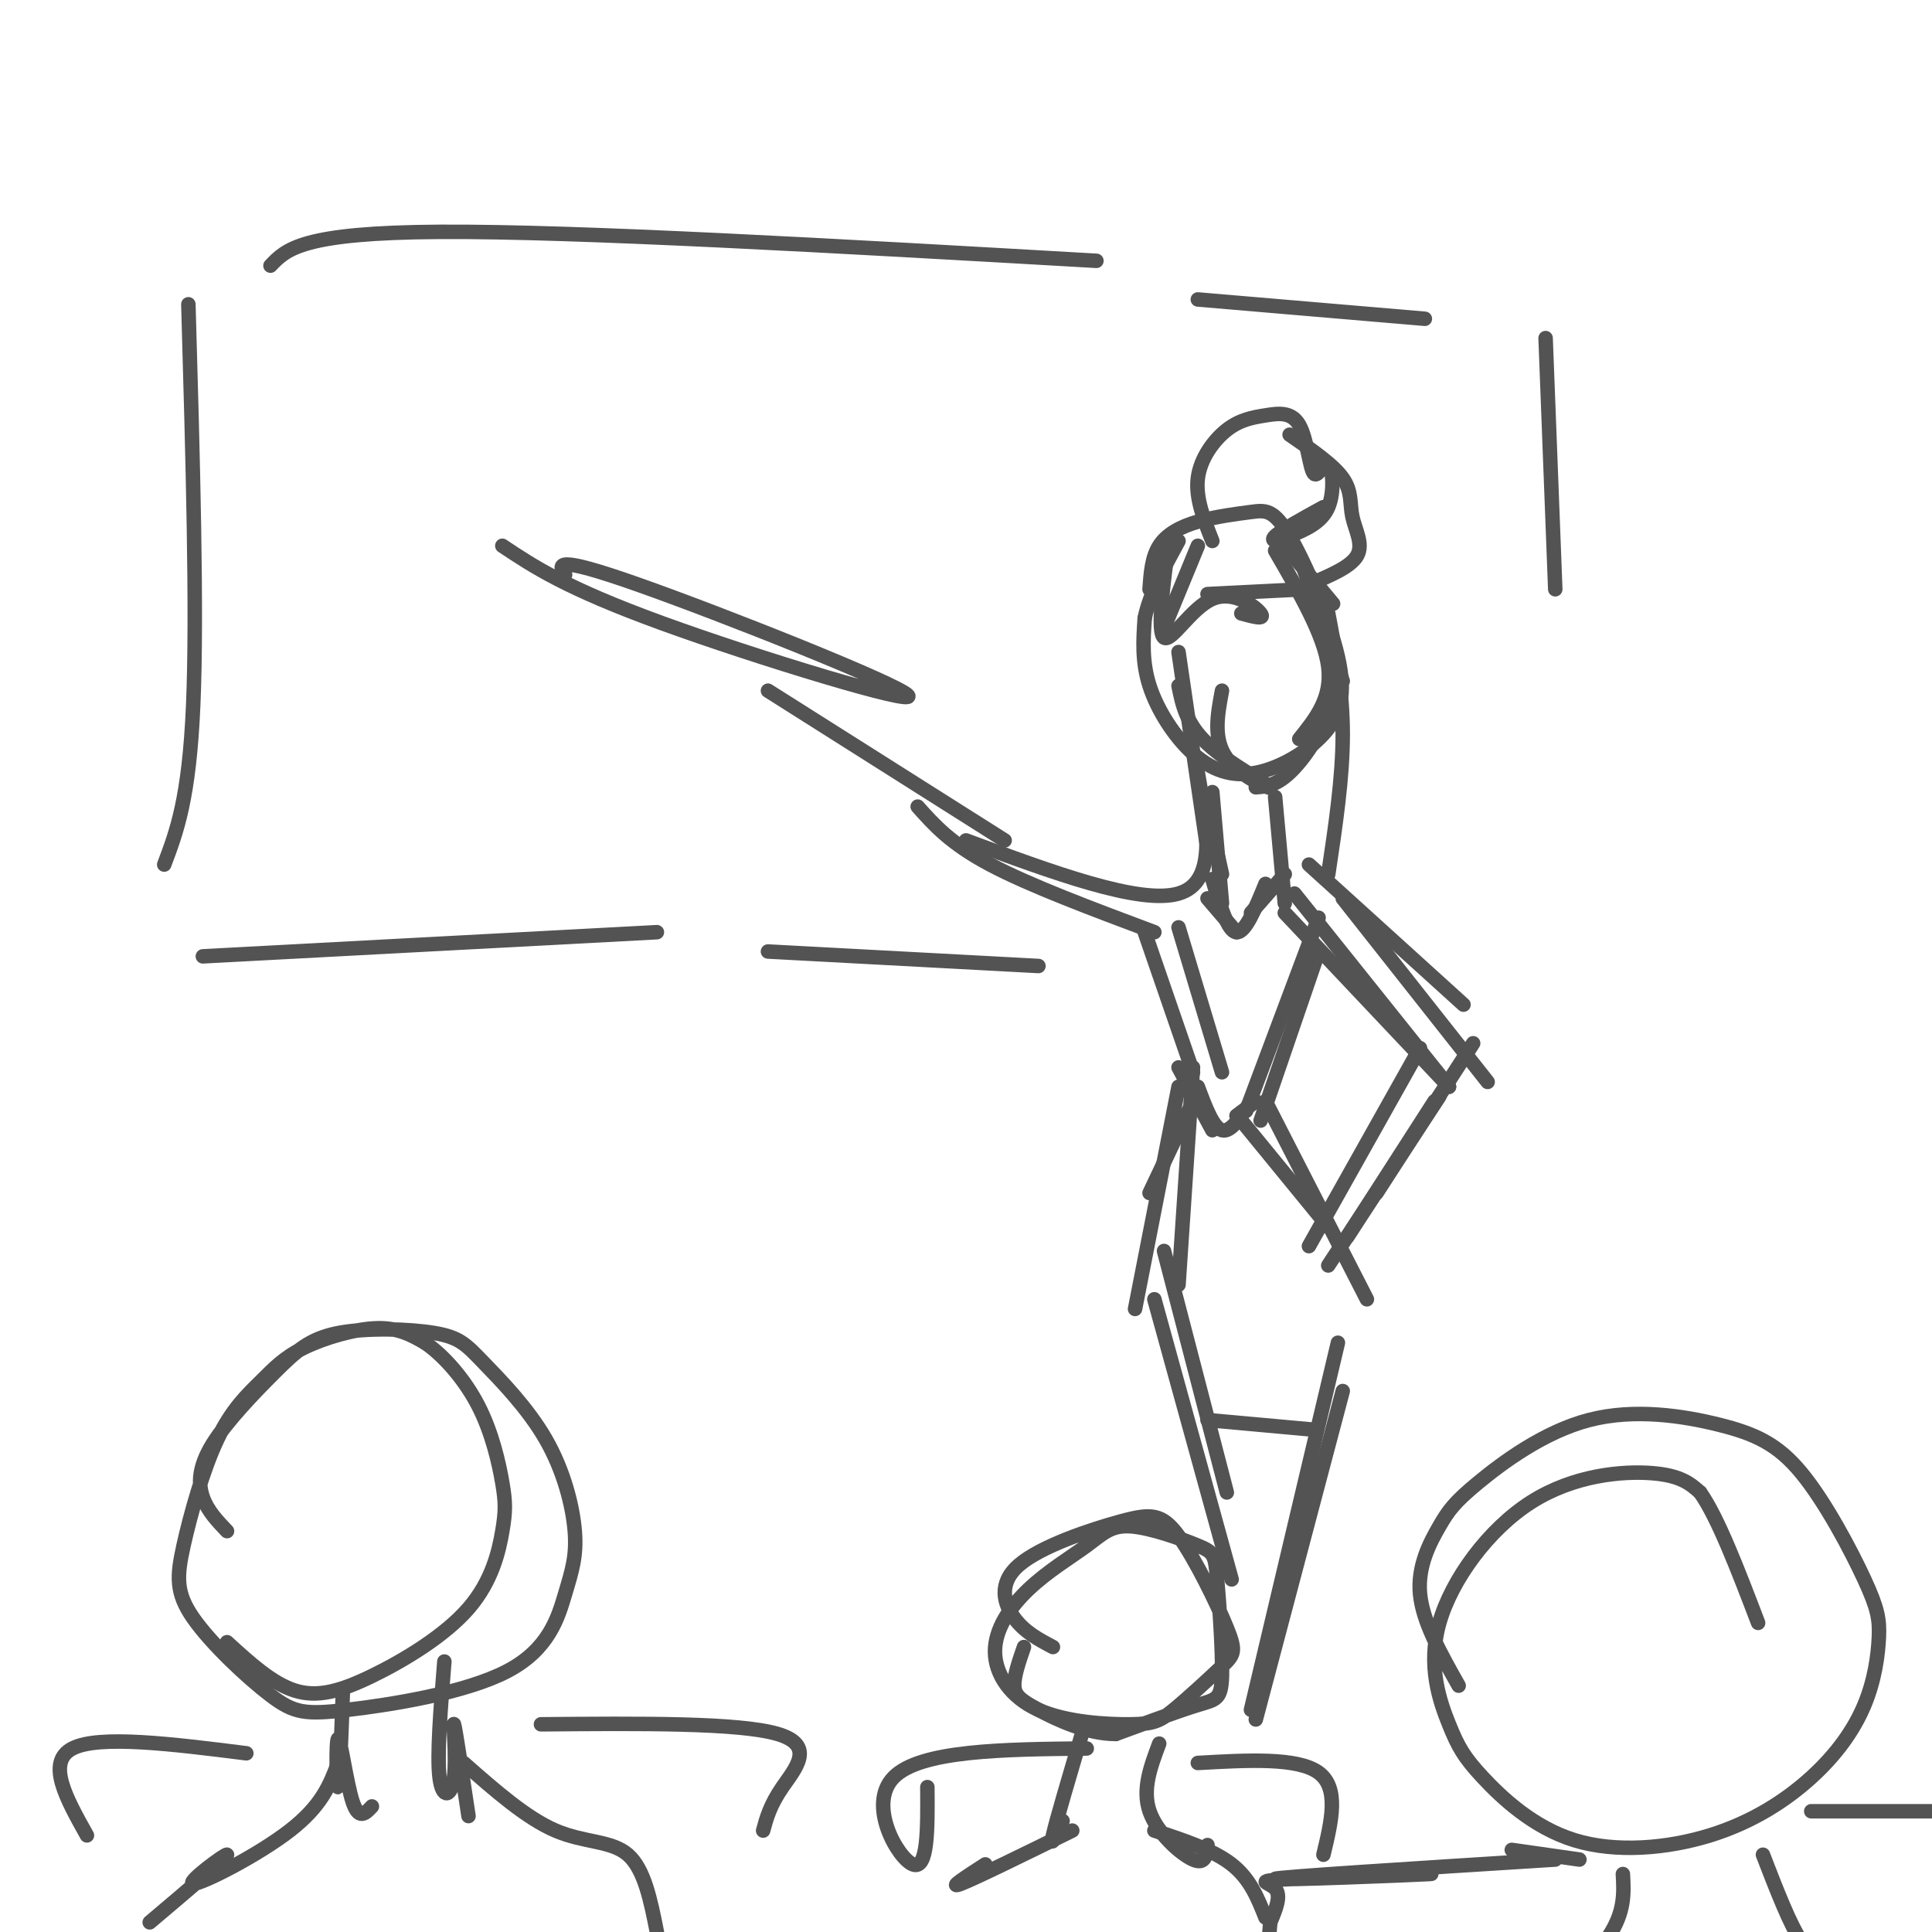 <svg viewBox='0 0 400 400' version='1.1' xmlns='http://www.w3.org/2000/svg' xmlns:xlink='http://www.w3.org/1999/xlink'><g fill='none' stroke='#535353' stroke-width='3' stroke-linecap='round' stroke-linejoin='round'><path d='M238,122c0.230,-3.293 0.460,-6.585 2,-9c1.540,-2.415 4.391,-3.952 8,-5c3.609,-1.048 7.976,-1.606 11,-2c3.024,-0.394 4.704,-0.625 8,5c3.296,5.625 8.207,17.105 10,25c1.793,7.895 0.470,12.204 -3,16c-3.470,3.796 -9.085,7.079 -14,8c-4.915,0.921 -9.131,-0.521 -13,-4c-3.869,-3.479 -7.391,-8.994 -9,-14c-1.609,-5.006 -1.304,-9.503 -1,-14'/><path d='M237,128c1.000,-5.000 4.000,-10.500 7,-16'/><path d='M251,164c0.000,0.000 2.000,23.000 2,23'/><path d='M251,172c0.000,0.000 2.000,9.000 2,9'/><path d='M264,165c0.000,0.000 2.000,22.000 2,22'/><path d='M248,160c2.000,11.333 4.000,22.667 -4,25c-8.000,2.333 -26.000,-4.333 -44,-11'/><path d='M239,193c-12.917,-4.833 -25.833,-9.667 -34,-14c-8.167,-4.333 -11.583,-8.167 -15,-12'/><path d='M208,174c0.000,0.000 -49.000,-31.000 -49,-31'/><path d='M117,119c-1.315,-2.107 -2.631,-4.214 15,2c17.631,6.214 54.208,20.750 56,23c1.792,2.250 -31.202,-7.786 -51,-15c-19.798,-7.214 -26.399,-11.607 -33,-16'/><path d='M237,193c0.000,0.000 10.000,29.000 10,29'/><path d='M244,192c0.000,0.000 9.000,30.000 9,30'/><path d='M273,190c0.000,0.000 -15.000,40.000 -15,40'/><path d='M273,197c0.000,0.000 -12.000,35.000 -12,35'/><path d='M262,228c0.000,0.000 21.000,41.000 21,41'/><path d='M247,221c0.000,0.000 -3.000,45.000 -3,45'/><path d='M244,225c0.000,0.000 -9.000,46.000 -9,46'/><path d='M241,259c0.000,0.000 13.000,50.000 13,50'/><path d='M239,269c0.000,0.000 16.000,58.000 16,58'/><path d='M277,278c0.000,0.000 -18.000,76.000 -18,76'/><path d='M278,288c0.000,0.000 -18.000,68.000 -18,68'/><path d='M268,185c0.000,0.000 32.000,40.000 32,40'/><path d='M266,189c0.000,0.000 34.000,36.000 34,36'/><path d='M294,217c0.000,0.000 -23.000,41.000 -23,41'/><path d='M298,227c0.000,0.000 -23.000,35.000 -23,35'/><path d='M244,142c0.804,3.958 1.607,7.917 6,12c4.393,4.083 12.375,8.292 13,9c0.625,0.708 -6.107,-2.083 -9,-6c-2.893,-3.917 -1.946,-8.958 -1,-14'/><path d='M260,163c2.067,-0.156 4.133,-0.311 7,-3c2.867,-2.689 6.533,-7.911 8,-13c1.467,-5.089 0.733,-10.044 0,-15'/><path d='M269,153c3.417,-4.250 6.833,-8.500 6,-15c-0.833,-6.500 -5.917,-15.250 -11,-24'/><path d='M251,112c-1.757,-4.445 -3.513,-8.890 -3,-13c0.513,-4.110 3.296,-7.884 6,-10c2.704,-2.116 5.329,-2.573 8,-3c2.671,-0.427 5.387,-0.824 7,2c1.613,2.824 2.123,8.870 3,10c0.877,1.130 2.121,-2.657 3,-2c0.879,0.657 1.394,5.759 0,9c-1.394,3.241 -4.697,4.620 -8,6'/><path d='M267,111c-2.356,1.200 -4.244,1.200 -3,0c1.244,-1.200 5.622,-3.600 10,-6'/><path d='M267,90c4.512,3.101 9.024,6.202 11,9c1.976,2.798 1.417,5.292 2,8c0.583,2.708 2.310,5.631 1,8c-1.310,2.369 -5.655,4.185 -10,6'/><path d='M248,113c0.000,0.000 -7.000,17.000 -7,17'/><path d='M242,112c-1.232,9.446 -2.464,18.893 -1,20c1.464,1.107 5.625,-6.125 10,-8c4.375,-1.875 8.964,1.607 10,3c1.036,1.393 -1.482,0.696 -4,0'/><path d='M250,123c0.000,0.000 20.000,-1.000 20,-1'/><path d='M266,113c0.000,0.000 10.000,12.000 10,12'/><path d='M270,118c0.000,0.000 8.000,23.000 8,23'/><path d='M275,127c1.500,8.000 3.000,16.000 3,25c0.000,9.000 -1.500,19.000 -3,29'/><path d='M244,135c0.000,0.000 6.000,41.000 6,41'/><path d='M47,317c-2.011,-2.105 -4.023,-4.209 -5,-7c-0.977,-2.791 -0.920,-6.268 2,-11c2.920,-4.732 8.702,-10.720 13,-15c4.298,-4.280 7.111,-6.851 13,-8c5.889,-1.149 14.853,-0.876 20,0c5.147,0.876 6.478,2.357 10,6c3.522,3.643 9.235,9.450 13,16c3.765,6.550 5.582,13.845 6,19c0.418,5.155 -0.564,8.172 -2,13c-1.436,4.828 -3.324,11.468 -12,16c-8.676,4.532 -24.138,6.957 -33,8c-8.862,1.043 -11.124,0.704 -16,-3c-4.876,-3.704 -12.365,-10.772 -16,-16c-3.635,-5.228 -3.417,-8.615 -2,-15c1.417,-6.385 4.032,-15.766 7,-22c2.968,-6.234 6.291,-9.320 9,-12c2.709,-2.680 4.806,-4.952 9,-7c4.194,-2.048 10.484,-3.871 15,-4c4.516,-0.129 7.258,1.435 10,3'/><path d='M88,278c3.746,2.545 8.112,7.408 11,13c2.888,5.592 4.299,11.912 5,16c0.701,4.088 0.693,5.943 0,10c-0.693,4.057 -2.072,10.314 -7,16c-4.928,5.686 -13.404,10.800 -20,14c-6.596,3.200 -11.313,4.486 -16,3c-4.687,-1.486 -9.343,-5.743 -14,-10'/><path d='M92,344c-0.780,9.702 -1.560,19.405 -1,24c0.560,4.595 2.458,4.083 3,0c0.542,-4.083 -0.274,-11.738 0,-11c0.274,0.738 1.637,9.869 3,19'/><path d='M71,350c-0.357,9.964 -0.714,19.929 -1,20c-0.286,0.071 -0.500,-9.750 0,-10c0.500,-0.250 1.714,9.071 3,13c1.286,3.929 2.643,2.464 4,1'/><path d='M96,365c6.489,5.711 12.978,11.422 19,14c6.022,2.578 11.578,2.022 15,5c3.422,2.978 4.711,9.489 6,16'/><path d='M70,365c-1.661,4.411 -3.321,8.821 -10,14c-6.679,5.179 -18.375,11.125 -20,11c-1.625,-0.125 6.821,-6.321 7,-6c0.179,0.321 -7.911,7.161 -16,14'/><path d='M112,357c20.489,-0.178 40.978,-0.356 49,2c8.022,2.356 3.578,7.244 1,11c-2.578,3.756 -3.289,6.378 -4,9'/><path d='M51,363c-15.250,-1.917 -30.500,-3.833 -36,-1c-5.500,2.833 -1.250,10.417 3,18'/><path d='M218,341c-2.934,-1.550 -5.868,-3.099 -8,-6c-2.132,-2.901 -3.464,-7.152 1,-11c4.464,-3.848 14.722,-7.291 21,-9c6.278,-1.709 8.576,-1.683 12,3c3.424,4.683 7.974,14.023 10,19c2.026,4.977 1.529,5.590 -1,8c-2.529,2.410 -7.089,6.616 -10,9c-2.911,2.384 -4.174,2.947 -9,3c-4.826,0.053 -13.217,-0.403 -19,-3c-5.783,-2.597 -8.958,-7.334 -9,-12c-0.042,-4.666 3.049,-9.261 7,-13c3.951,-3.739 8.763,-6.624 12,-9c3.237,-2.376 4.900,-4.245 9,-4c4.100,0.245 10.637,2.604 14,4c3.363,1.396 3.551,1.828 4,7c0.449,5.172 1.159,15.085 1,20c-0.159,4.915 -1.188,4.833 -5,6c-3.812,1.167 -10.406,3.584 -17,6'/><path d='M231,359c-5.929,0.000 -12.250,-3.000 -16,-5c-3.750,-2.000 -4.929,-3.000 -5,-5c-0.071,-2.000 0.964,-5.000 2,-8'/><path d='M224,359c-2.667,9.000 -5.333,18.000 -6,21c-0.667,3.000 0.667,0.000 2,-3'/><path d='M240,361c-1.778,4.733 -3.556,9.467 -2,14c1.556,4.533 6.444,8.867 9,10c2.556,1.133 2.778,-0.933 3,-3'/><path d='M222,379c-10.000,4.917 -20.000,9.833 -23,11c-3.000,1.167 1.000,-1.417 5,-4'/><path d='M239,379c6.083,2.000 12.167,4.000 16,7c3.833,3.000 5.417,7.000 7,11'/><path d='M192,370c0.067,8.622 0.133,17.244 -3,16c-3.133,-1.244 -9.467,-12.356 -4,-18c5.467,-5.644 22.733,-5.822 40,-6'/><path d='M248,365c10.333,-0.583 20.667,-1.167 25,2c4.333,3.167 2.667,10.083 1,17'/><path d='M302,349c-3.728,-6.613 -7.455,-13.226 -8,-19c-0.545,-5.774 2.094,-10.710 4,-14c1.906,-3.290 3.081,-4.935 8,-9c4.919,-4.065 13.582,-10.552 23,-13c9.418,-2.448 19.591,-0.857 27,1c7.409,1.857 12.053,3.982 17,10c4.947,6.018 10.195,15.930 13,22c2.805,6.070 3.166,8.299 3,12c-0.166,3.701 -0.858,8.873 -3,14c-2.142,5.127 -5.732,10.210 -11,15c-5.268,4.790 -12.213,9.288 -21,12c-8.787,2.712 -19.416,3.639 -28,1c-8.584,-2.639 -15.123,-8.843 -19,-13c-3.877,-4.157 -5.091,-6.266 -7,-11c-1.909,-4.734 -4.512,-12.094 -2,-21c2.512,-8.906 10.138,-19.359 19,-25c8.862,-5.641 18.961,-6.469 25,-6c6.039,0.469 8.020,2.234 10,4'/><path d='M352,309c3.667,5.167 7.833,16.083 12,27'/><path d='M336,388c0.222,3.911 0.444,7.822 -3,13c-3.444,5.178 -10.556,11.622 -13,13c-2.444,1.378 -0.222,-2.311 2,-6'/><path d='M365,384c2.833,7.333 5.667,14.667 8,18c2.333,3.333 4.167,2.667 6,2'/><path d='M322,385c-28.955,1.829 -57.911,3.659 -58,4c-0.089,0.341 28.687,-0.805 32,-1c3.313,-0.195 -18.839,0.563 -28,1c-9.161,0.437 -5.332,0.553 -4,2c1.332,1.447 0.166,4.223 -1,7'/><path d='M263,398c-0.333,3.500 -0.667,8.750 -1,14'/><path d='M313,383c0.000,0.000 14.000,2.000 14,2'/><path d='M375,375c0.000,0.000 27.000,0.000 27,0'/><path d='M56,55c3.250,-3.417 6.500,-6.833 35,-7c28.500,-0.167 82.250,2.917 136,6'/><path d='M39,63c0.917,31.833 1.833,63.667 1,83c-0.833,19.333 -3.417,26.167 -6,33'/><path d='M42,198c0.000,0.000 94.000,-5.000 94,-5'/><path d='M248,62c0.000,0.000 47.000,4.000 47,4'/><path d='M320,70c0.000,0.000 2.000,52.000 2,52'/><path d='M159,197c0.000,0.000 56.000,3.000 56,3'/><path d='M250,186c0.000,0.000 6.000,7.000 6,7'/><path d='M251,182c1.583,5.417 3.167,10.833 5,11c1.833,0.167 3.917,-4.917 6,-10'/><path d='M259,189c0.000,0.000 7.000,-8.000 7,-8'/><path d='M244,221c0.000,0.000 7.000,13.000 7,13'/><path d='M248,225c1.583,4.250 3.167,8.500 5,9c1.833,0.500 3.917,-2.750 6,-6'/><path d='M256,231c0.000,0.000 4.000,-3.000 4,-3'/><path d='M250,294c0.000,0.000 22.000,2.000 22,2'/><path d='M247,228c0.000,0.000 -9.000,19.000 -9,19'/><path d='M257,232c0.000,0.000 18.000,22.000 18,22'/><path d='M271,179c0.000,0.000 32.000,29.000 32,29'/><path d='M278,186c0.000,0.000 30.000,38.000 30,38'/><path d='M305,216c0.000,0.000 -20.000,31.000 -20,31'/><path d='M297,228c0.000,0.000 -18.000,28.000 -18,28'/></g>
</svg>